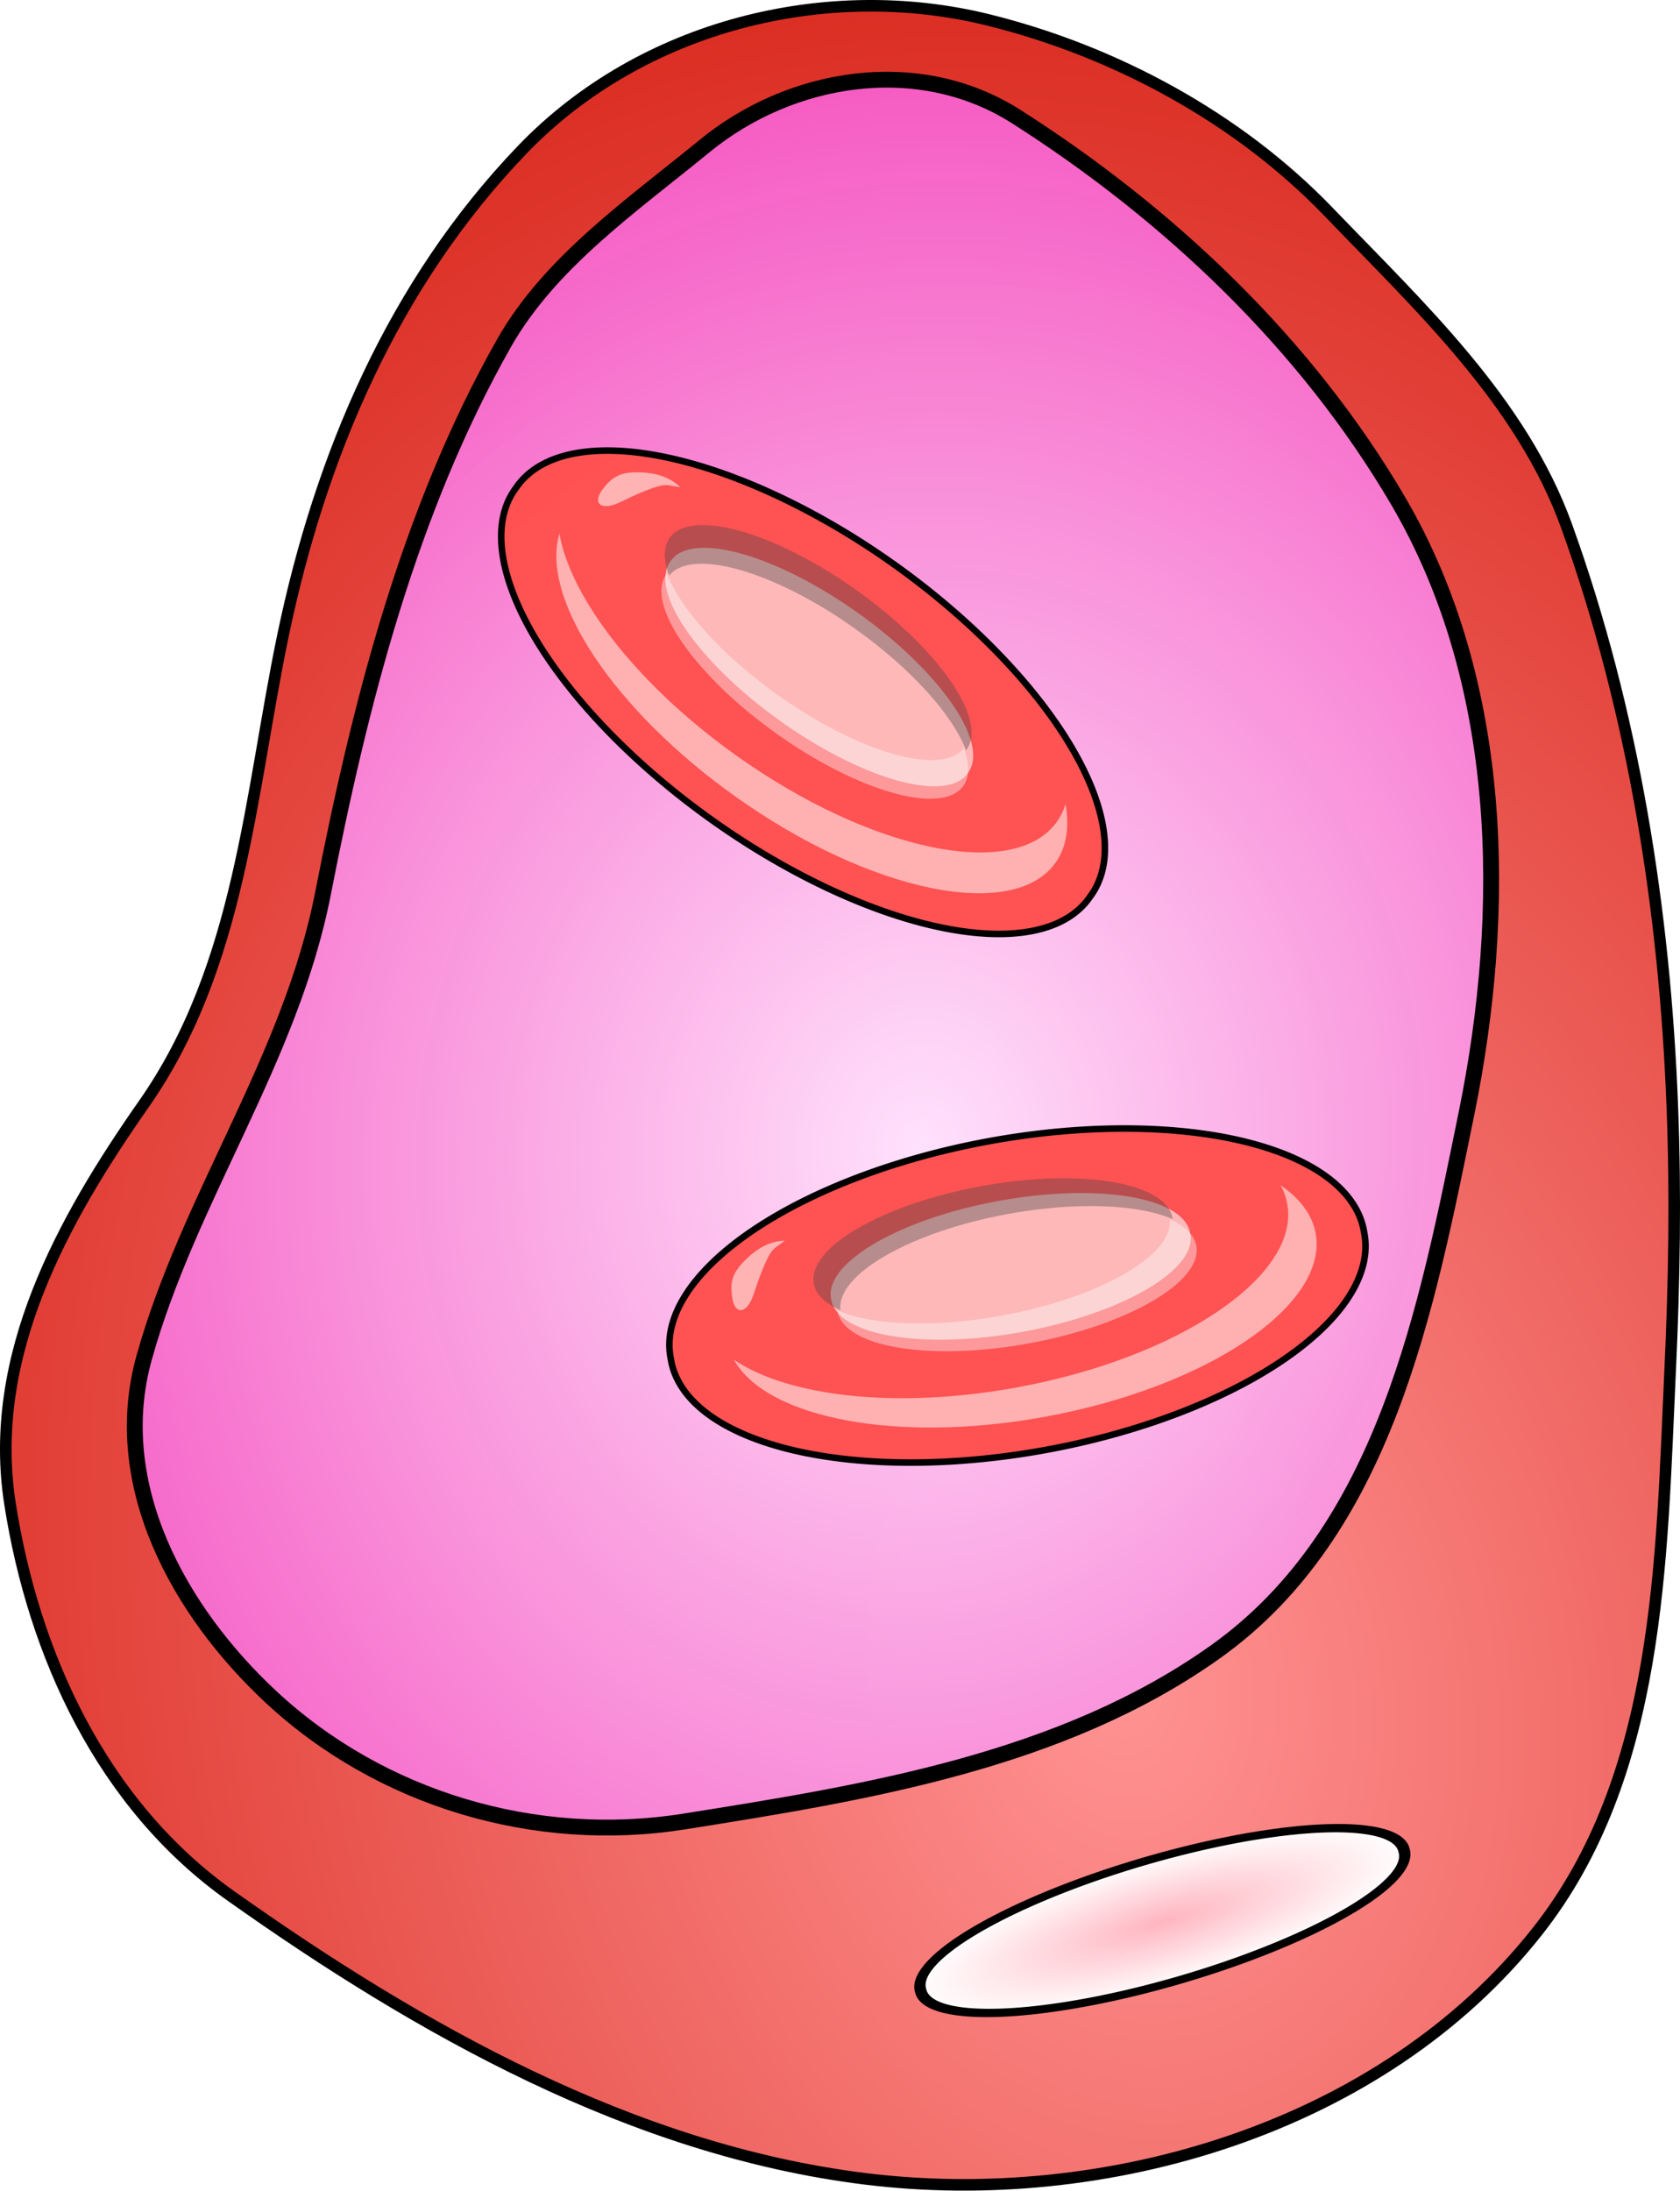 <?xml version="1.0" encoding="UTF-8" standalone="no"?>
<!-- Created with Inkscape (http://www.inkscape.org/) -->
<svg xmlns:inkscape="http://www.inkscape.org/namespaces/inkscape" xmlns:rdf="http://www.w3.org/1999/02/22-rdf-syntax-ns#" xmlns="http://www.w3.org/2000/svg" xmlns:cc="http://web.resource.org/cc/" xmlns:xlink="http://www.w3.org/1999/xlink" xmlns:dc="http://purl.org/dc/elements/1.1/" xmlns:svg="http://www.w3.org/2000/svg" xmlns:sodipodi="http://sodipodi.sourceforge.net/DTD/sodipodi-0.dtd" xmlns:ns1="http://sozi.baierouge.fr" id="svg2337" viewBox="0 0 257.2 335.34" version="1.0" inkscape:version="0.91 r13725">
  <defs id="defs2339">
    <filter id="filter4767" y="-.132" width="1.563" x="-.282" height="1.264">
      <feGaussianBlur id="feGaussianBlur4769" stdDeviation="0.496" inkscape:collect="always"/>
    </filter>
    <filter id="filter4449" y="-.313" width="1.166" x="-.083" height="1.626">
      <feGaussianBlur id="feGaussianBlur4451" stdDeviation="2.353" inkscape:collect="always"/>
    </filter>
    <filter id="filter4443" y="-.123" width="1.077" x="-.038" height="1.245">
      <feGaussianBlur id="feGaussianBlur4445" stdDeviation="1.5" inkscape:collect="always"/>
    </filter>
    <filter id="filter4649" y="-.29" width="1.154" x="-.077" height="1.579">
      <feGaussianBlur id="feGaussianBlur4651" stdDeviation="2.176" inkscape:collect="always"/>
    </filter>
    <filter id="filter4338" y="-.375" width="1.331" x="-.165" height="1.751">
      <feGaussianBlur id="feGaussianBlur4340" stdDeviation="7.436" inkscape:collect="always"/>
    </filter>
    <radialGradient id="radialGradient3155" spreadMethod="reflect" gradientUnits="userSpaceOnUse" cy="584.12" cx="228.53" gradientTransform="matrix(1 0 0 .372 0 367.04)" r="39.279">
      <stop id="stop4136" style="stop-color:#ffb5c0" offset="0"/>
      <stop id="stop4138" style="stop-color:#ffffff" offset="1"/>
    </radialGradient>
    <radialGradient id="radialGradient4146" gradientUnits="userSpaceOnUse" cy="462.13" cx="184.9" gradientTransform="matrix(1.487 .157 -.18 1.711 -68 -629.78)" r="105.04">
      <stop id="stop4142" style="stop-color:#ffe1fc" offset="0"/>
      <stop id="stop4144" style="stop-color:#f44ebf;stop-opacity:.988" offset="1"/>
    </radialGradient>
    <radialGradient id="radialGradient4132" gradientUnits="userSpaceOnUse" cy="536.79" cx="218.9" gradientTransform="matrix(-.586 -2.606 1.964 -.442 -771.94 1079.5)" r="128.6">
      <stop id="stop3151" style="stop-color:#ff9393" offset="0"/>
      <stop id="stop3153" style="stop-color:#d00e00" offset="1"/>
    </radialGradient>
  </defs>
  <g id="layer1" transform="translate(17.173 -14.596)">
    <path id="path2162" style="stroke-linejoin:bevel;fill-rule:evenodd;stroke:#000000;stroke-width:1.772;fill:url(#radialGradient4132)" d="m238.86 184.21c-1.14-30.14-5.95-60.65-16.17-89.017-6.9-19.191-22.6-33.737-36.47-48.171-13.87-14.421-32.78-24.604-52.1-29.379-24.61-6.08-52.917 0.706-71.336 19.868-19.754 20.552-30.928 46.926-36.636 74.379-5.065 24.36-6.493 50.55-21.28 71.68-12.437 17.77-24.052 38.55-20.509 61.22 3.621 23.15 14.125 46.06 33.762 59.99 28.991 20.56 61.614 38.9 96.979 43.32 36.95 4.62 79.24-7.7 103.04-37.79 18.93-23.93 19.02-56.84 20.39-86.18 0.62-13.29 0.84-26.63 0.33-39.92z"/>
    <path id="path2160" style="stroke-linejoin:bevel;fill-rule:evenodd;stroke:#000000;stroke-width:2.424;fill:url(#radialGradient4146)" d="m207.33 185.09c-6.08 29.75-12.41 63.89-38.48 82.4-23.44 16.65-53.23 21.49-81.322 25.94-22.742 3.61-46.428-3.42-63.274-19.13-13.923-12.99-24.81-32.34-19.362-51.87 6.863-24.59 22.434-45.7 27.391-71.11 5.64-28.91 13.115-58.409 27.666-84.13 7.046-12.456 19.664-21.151 30.721-30.217 13.19-10.816 32.74-14.083 47.74-4.527 23.48 14.956 44.43 34.868 58.46 58.811 16.32 27.853 16.81 62.733 10.46 93.833z"/>
    <path id="path2168" style="stroke-linejoin:bevel;fill-rule:evenodd;stroke:#000000;stroke-width:1.772;fill:url(#radialGradient3155)" d="m266.92 584.12a38.393 13.712 0 1 1 -76.78 0 38.393 13.712 0 1 1 76.78 0z" transform="matrix(0.964 -.279 .171 .661 -159.41 -13.757)"/>
    <g id="g4771" transform="matrix(.815 .58 -.58 .815 181.23 -315.07)">
      <path id="path4149" style="stroke-linejoin:bevel;fill-rule:evenodd;fill-opacity:.988;stroke:#000000;fill:#ff5151" d="m244.98 398.56a53.933 23.767 0 1 1 -107.86 0 53.933 23.767 0 1 1 107.86 0z"/>
      <path id="path4151" style="filter:url(#filter4338);fill-rule:evenodd;fill:#ffffff;fill-opacity:.586" d="m244.98 398.56a53.933 23.767 0 1 1 -107.86 0 53.933 23.767 0 1 1 107.86 0z" transform="matrix(.518 0 0 .424 91.871 224.99)"/>
      <path id="path4153" style="filter:url(#filter4649);fill-rule:evenodd;fill:#474747;fill-opacity:.389" d="m192.36 410.02c18.76 0 33.97-5.48 33.97-12.25 0-2.09-1.44-4.06-4-5.78-0.32 6.67-15.41 12.03-33.97 12.03-12.97 0-24.27-2.61-30-6.47v0.22c0 6.77 15.24 12.25 34 12.25z" transform="matrix(-.821 0 0 -.821 346.54 717.72)"/>
      <path id="path4342" style="filter:url(#filter4443);fill-rule:evenodd;fill:#ffffff;fill-opacity:.541" d="m190.43 417.76c26.13 0 47.34-9.33 47.34-20.85 0-3.02-1.48-5.9-4.11-8.5 0.35 1.02 0.52 2.07 0.52 3.13 0 11.51-21.21 20.85-47.35 20.85-19.27 0-35.85-5.09-43.23-12.38 3.39 10.06 23.08 17.75 46.83 17.75z" transform="matrix(.967 0 0 .967 7.736 13.592)"/>
      <path id="path4447" style="filter:url(#filter4449);fill-rule:evenodd;fill:#fcfcfc;fill-opacity:.422" d="m192.36 410.02c18.76 0 33.97-5.48 33.97-12.25 0-2.09-1.44-4.06-4-5.78-0.32 6.67-15.41 12.03-33.97 12.03-12.97 0-24.27-2.61-30-6.47v0.22c0 6.77 15.24 12.25 34 12.25z" transform="matrix(.821 0 0 .821 33.527 69.448)"/>
      <path id="path4653" style="filter:url(#filter4767);fill-rule:evenodd;fill:#ffffff;fill-opacity:.561" d="m155.27 385.53c-1.67 0.64-2.73 1.84-3.61 3.61-0.96 1.92-0.67 2.99 0 4.33 0.92 1.84 2.17 1.21 2.17-1.08 0-1.73 0.06-3.88 0.36-5.06 0.17-0.68 0.72-1.2 1.08-1.8z" transform="matrix(1.194 .651 -.651 1.194 223.12 -177.52)"/>
    </g>
    <g id="g4779" transform="matrix(.984 -.18 .18 .984 -121.14 -144.88)">
      <path id="path4781" style="stroke-linejoin:bevel;fill-rule:evenodd;fill-opacity:.988;stroke:#000000;fill:#ff5151" d="m244.98 398.56a53.933 23.767 0 1 1 -107.86 0 53.933 23.767 0 1 1 107.86 0z"/>
      <path id="path4783" style="filter:url(#filter4338);fill-rule:evenodd;fill:#ffffff;fill-opacity:.586" d="m244.98 398.56a53.933 23.767 0 1 1 -107.86 0 53.933 23.767 0 1 1 107.86 0z" transform="matrix(.518 0 0 .424 91.871 224.99)"/>
      <path id="path4785" style="filter:url(#filter4649);fill-rule:evenodd;fill:#474747;fill-opacity:.389" d="m192.36 410.02c18.76 0 33.97-5.48 33.97-12.25 0-2.09-1.44-4.06-4-5.78-0.32 6.67-15.41 12.03-33.97 12.03-12.97 0-24.27-2.61-30-6.47v0.22c0 6.77 15.24 12.25 34 12.25z" transform="matrix(-.821 0 0 -.821 346.54 717.72)"/>
      <path id="path4787" style="filter:url(#filter4443);fill-rule:evenodd;fill:#ffffff;fill-opacity:.541" d="m190.43 417.76c26.13 0 47.34-9.33 47.34-20.85 0-3.02-1.48-5.9-4.11-8.5 0.35 1.02 0.52 2.07 0.52 3.13 0 11.51-21.21 20.85-47.35 20.85-19.27 0-35.85-5.09-43.23-12.38 3.39 10.06 23.08 17.75 46.83 17.75z" transform="matrix(.967 0 0 .967 7.736 13.592)"/>
      <path id="path4789" style="filter:url(#filter4449);fill-rule:evenodd;fill:#fcfcfc;fill-opacity:.422" d="m192.36 410.02c18.76 0 33.97-5.48 33.97-12.25 0-2.09-1.44-4.06-4-5.78-0.32 6.67-15.41 12.03-33.97 12.03-12.97 0-24.27-2.61-30-6.47v0.22c0 6.77 15.24 12.25 34 12.25z" transform="matrix(.821 0 0 .821 33.527 69.448)"/>
      <path id="path4791" style="filter:url(#filter4767);fill-rule:evenodd;fill:#ffffff;fill-opacity:.561" d="m155.27 385.53c-1.67 0.64-2.73 1.84-3.61 3.61-0.96 1.92-0.67 2.99 0 4.33 0.92 1.84 2.17 1.21 2.17-1.08 0-1.73 0.06-3.88 0.36-5.06 0.17-0.68 0.72-1.2 1.08-1.8z" transform="matrix(1.194 .651 -.651 1.194 223.12 -177.52)"/>
    </g>
  </g>
</svg>
